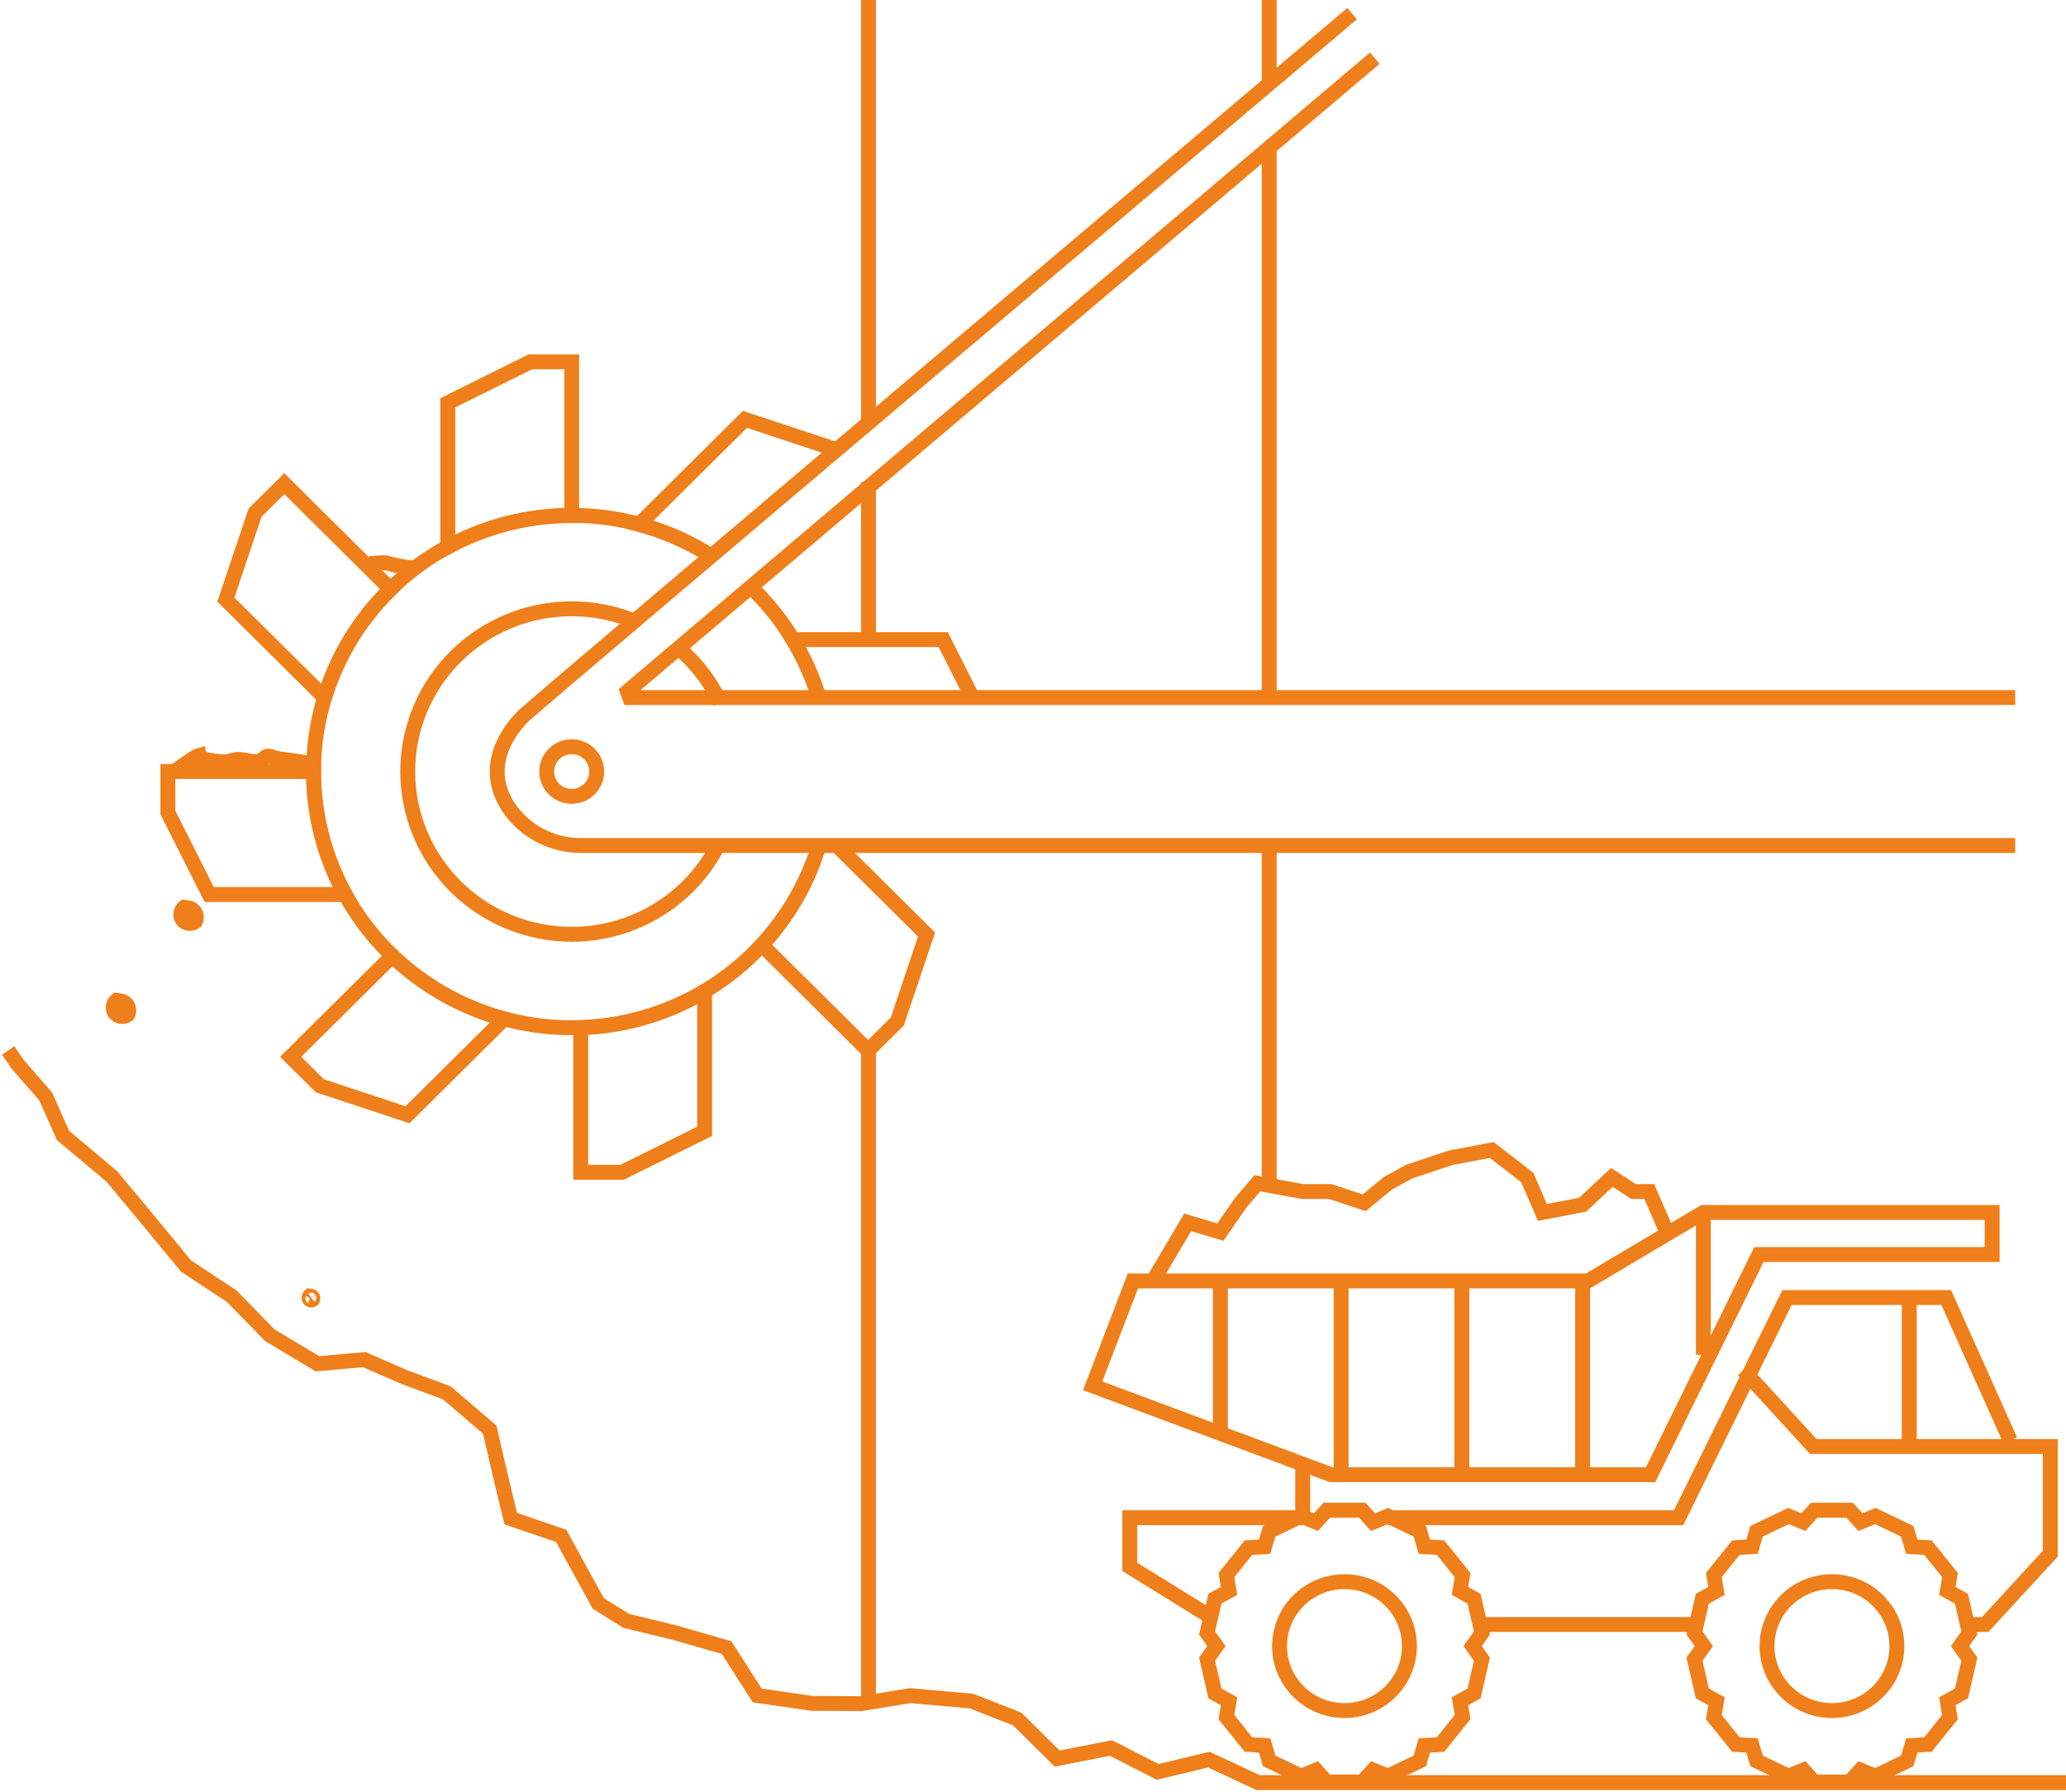 <svg width="416" height="361" viewBox="0 0 416 361" fill="none" xmlns="http://www.w3.org/2000/svg">
<path d="M1.639 211.568L3.603 214.416L9.209 220.842L12.684 228.679L22.531 236.955L30.427 246.456L37.446 254.979L46.638 261.044L54.332 268.927L63.92 274.673L73.335 273.834L81.596 277.425L89.99 280.545L98.603 287.941L101.136 298.823L102.851 305.866L112.996 309.336L120.462 322.938L126.11 326.461L135.842 328.823L146.292 331.833L152.477 341.482L163.451 343.066L173.429 343.125L183.267 341.507L195.636 342.619L204.809 346.213L212.871 354.187L223.707 352.065L233.101 356.872L243.399 354.4L253.329 359.027H416" stroke="#EF7F1A" stroke-width="3" stroke-miterlimit="10"/>
<path d="M401.129 244.19H342.979L319.738 257.992H228.117L220.014 279.111L268.01 297.011H332.357L354.168 252.674H401.129V244.19Z" stroke="#EF7F1A" stroke-width="3" stroke-miterlimit="10"/>
<path d="M279.47 305.674H338.005L359.815 261.338H391.882L404.786 290.139" stroke="#EF7F1A" stroke-width="3" stroke-miterlimit="10"/>
<path d="M296.515 331.538L298.392 328.896L296.811 322L293.968 320.422L294.498 317.229L290.056 311.705L286.801 311.513L285.893 308.414L279.474 305.342L276.466 306.567L274.281 304.161H267.163L264.978 306.567L261.969 305.342L255.551 308.414L254.643 311.515L251.388 311.707L246.947 317.23L247.477 320.422L244.635 321.993L243.053 328.89L244.93 331.53L243.053 334.174L244.635 341.069L247.477 342.647L246.947 345.84L251.389 351.363L254.644 351.556L255.552 354.656L261.971 357.727L264.979 356.502L267.163 358.909H274.281L276.467 356.502L279.475 357.727L285.894 354.656L286.802 351.555L290.057 351.362L294.5 345.839L293.969 342.647L296.81 341.069L298.392 334.172L296.515 331.538Z" stroke="#EF7F1A" stroke-width="3" stroke-miterlimit="10"/>
<path d="M270.72 344.518C277.941 344.518 283.795 338.707 283.795 331.538C283.795 324.37 277.941 318.558 270.72 318.558C263.498 318.558 257.645 324.37 257.645 331.538C257.645 338.707 263.498 344.518 270.72 344.518Z" stroke="#EF7F1A" stroke-width="3" stroke-miterlimit="10"/>
<path d="M394.663 331.538L396.54 328.896L394.952 322L392.11 320.422L392.64 317.229L388.197 311.705L384.943 311.513L384.034 308.414L377.614 305.342L374.607 306.567L372.422 304.161H365.305L363.12 306.567L360.11 305.342L353.693 308.414L352.784 311.515L349.529 311.707L345.087 317.23L345.617 320.422L342.777 321.993L341.194 328.89L343.071 331.53L341.194 334.174L342.777 341.069L345.619 342.647L345.088 345.84L349.531 351.363L352.786 351.556L353.694 354.656L360.113 357.727L363.121 356.502L365.305 358.909H372.422L374.609 356.502L377.618 357.727L384.036 354.656L384.944 351.555L388.199 351.362L392.641 345.839L392.111 342.647L394.952 341.069L396.54 334.172L394.663 331.538Z" stroke="#EF7F1A" stroke-width="3" stroke-miterlimit="10"/>
<path d="M368.874 344.518C376.095 344.518 381.949 338.707 381.949 331.538C381.949 324.37 376.095 318.558 368.874 318.558C361.653 318.558 355.799 324.37 355.799 331.538C355.799 338.707 361.653 344.518 368.874 344.518Z" stroke="#EF7F1A" stroke-width="3" stroke-miterlimit="10"/>
<path d="M342.789 327.188H296.804" stroke="#EF7F1A" stroke-width="3" stroke-miterlimit="10"/>
<path d="M351.047 275.952L365.115 291.335H412.844V312.923L399.732 327.188H394.959" stroke="#EF7F1A" stroke-width="3" stroke-miterlimit="10"/>
<path d="M384.438 261.338V291.335" stroke="#EF7F1A" stroke-width="3" stroke-miterlimit="10"/>
<path d="M245.73 257.992V287.744" stroke="#EF7F1A" stroke-width="3" stroke-miterlimit="10"/>
<path d="M270.044 257.992V296.257" stroke="#EF7F1A" stroke-width="3" stroke-miterlimit="10"/>
<path d="M294.354 257.992V296.257" stroke="#EF7F1A" stroke-width="3" stroke-miterlimit="10"/>
<path d="M318.668 257.992V296.257" stroke="#EF7F1A" stroke-width="3" stroke-miterlimit="10"/>
<path d="M342.979 244.19V272.868" stroke="#EF7F1A" stroke-width="3" stroke-miterlimit="10"/>
<path d="M262.302 305.674H227.489V315.576L243.051 325.219" stroke="#EF7F1A" stroke-width="3" stroke-miterlimit="10"/>
<path d="M232.161 257.992L239.144 246.188L245.73 248.155L249.817 242.25L253.179 238.313L262.301 239.983H267.852L274.689 242.25L279.47 238.313L283.794 235.951L292.043 233.196L300.37 231.621L307.509 237.132L310.57 244.19L318.667 242.644L324.561 237.132L328.923 239.983H332.096L335.772 248.469" stroke="#EF7F1A" stroke-width="3" stroke-miterlimit="10"/>
<path d="M143.862 112.396C135.347 106.771 125.343 103.778 115.115 103.795C101.33 103.795 88.109 109.231 78.362 118.908C68.614 128.584 63.138 141.709 63.138 155.393C63.138 169.078 68.614 182.202 78.362 191.879C88.109 201.555 101.33 206.992 115.115 206.992C126.379 206.992 137.339 203.362 146.346 196.647C155.352 189.931 161.919 180.494 165.057 169.755" stroke="#EF7F1A" stroke-width="3" stroke-miterlimit="10"/>
<path d="M165.198 141.541C162.642 132.442 157.617 124.215 150.673 117.757" stroke="#EF7F1A" stroke-width="3" stroke-miterlimit="10"/>
<path d="M116.932 236.113H125.247L141.883 227.855V199.669C134.33 204.181 125.741 206.7 116.932 206.988V236.113Z" stroke="#EF7F1A" stroke-width="3" stroke-miterlimit="10"/>
<path d="M115.116 72.873H106.799L90.166 81.129V110.163C97.813 106.001 106.395 103.824 115.116 103.837V72.873Z" stroke="#EF7F1A" stroke-width="3" stroke-miterlimit="10"/>
<path d="M163.834 173.419C161.492 179.671 157.949 185.413 153.401 190.325L174.803 211.57L180.684 205.732L186.563 188.218L168.502 170.288" stroke="#EF7F1A" stroke-width="3" stroke-miterlimit="10"/>
<path d="M78.655 118.671L57.243 97.415L51.364 103.253L45.482 120.767L65.353 140.493C67.877 132.228 72.45 124.725 78.655 118.671V118.671Z" stroke="#EF7F1A" stroke-width="3" stroke-miterlimit="10"/>
<path d="M63.14 155.393H33.805V163.649L42.122 180.162H69.489C65.311 172.582 63.127 164.078 63.139 155.438L63.14 155.393Z" stroke="#EF7F1A" stroke-width="3" stroke-miterlimit="10"/>
<path d="M196.109 141.099L189.926 128.823H159.652C161.741 132.259 163.414 135.926 164.638 139.75" stroke="#EF7F1A" stroke-width="3" stroke-miterlimit="10"/>
<path d="M167.638 90.303L149.995 84.465L128.683 105.622C133.314 106.863 137.747 108.739 141.857 111.194" stroke="#EF7F1A" stroke-width="3" stroke-miterlimit="10"/>
<path d="M58.527 212.847L64.408 218.684L82.05 224.522L101.484 205.231C93.028 202.948 85.291 198.577 78.997 192.524L58.527 212.847Z" stroke="#EF7F1A" stroke-width="3" stroke-miterlimit="10"/>
<path d="M128.684 125.501C124.42 123.592 119.794 122.608 115.116 122.615C106.359 122.615 97.96 126.068 91.768 132.215C85.576 138.362 82.098 146.7 82.098 155.393C82.098 164.087 85.576 172.424 91.768 178.571C97.96 184.718 106.359 188.172 115.116 188.172C121.306 188.173 127.371 186.448 132.621 183.193C137.87 179.938 142.093 175.283 144.806 169.76" stroke="#EF7F1A" stroke-width="3" stroke-miterlimit="10"/>
<path d="M145.05 141.541C142.919 137.019 139.781 133.037 135.87 129.897" stroke="#EF7F1A" stroke-width="3" stroke-miterlimit="10"/>
<path d="M405.763 140.498H126.792L126.331 139.26L276.819 11.716" stroke="#EF7F1A" stroke-width="3" stroke-miterlimit="10"/>
<path d="M272.255 2.742C272.255 2.742 113.554 136.944 105.941 143.719C105.941 143.719 95.76 152.225 102.312 162.473C103.924 164.906 106.126 166.897 108.717 168.264C111.307 169.63 114.203 170.326 117.136 170.29H405.764" stroke="#EF7F1A" stroke-width="3" stroke-miterlimit="10"/>
<path d="M115.116 160.39C117.896 160.39 120.15 158.153 120.15 155.393C120.15 152.633 117.896 150.396 115.116 150.396C112.336 150.396 110.082 152.633 110.082 155.393C110.082 158.153 112.336 160.39 115.116 160.39Z" stroke="#EF7F1A" stroke-width="3" stroke-miterlimit="10"/>
<path d="M34.812 155.393C35.859 155.108 38.941 152.458 39.99 152.172C40.081 153.036 44.41 153.497 45.282 153.443C46.156 153.389 46.985 153.01 47.859 152.965C49.568 152.877 51.497 154.018 52.853 152.983C53.174 152.738 53.434 152.38 53.827 152.288C54.181 152.247 54.54 152.321 54.848 152.5C55.95 152.992 60.968 153.289 62.071 153.783" stroke="#EF7F1A" stroke-width="3" stroke-miterlimit="10"/>
<path d="M74.214 113.462C75.539 113.574 77.178 113.14 78.154 113.462C79.909 113.981 81.719 114.297 83.546 114.404" stroke="#EF7F1A" stroke-width="3" stroke-miterlimit="10"/>
<path d="M37.068 182.739C36.703 183.049 36.47 183.483 36.412 183.956C36.354 184.428 36.475 184.905 36.753 185.293C37.058 185.66 37.492 185.901 37.967 185.967C38.442 186.033 38.924 185.921 39.32 185.652C39.469 185.371 39.546 185.058 39.544 184.74C39.541 184.422 39.46 184.11 39.307 183.831C39.154 183.552 38.933 183.315 38.665 183.142C38.397 182.968 38.091 182.862 37.773 182.835L37.068 182.739Z" stroke="#EF7F1A" stroke-width="3" stroke-miterlimit="10"/>
<path d="M23.455 201.484C23.091 201.794 22.857 202.228 22.799 202.701C22.741 203.173 22.863 203.65 23.141 204.038C23.446 204.405 23.879 204.646 24.354 204.713C24.829 204.779 25.313 204.667 25.709 204.398C25.858 204.117 25.935 203.804 25.933 203.486C25.93 203.168 25.849 202.856 25.696 202.577C25.543 202.298 25.322 202.061 25.054 201.887C24.786 201.713 24.479 201.608 24.16 201.58L23.455 201.484Z" stroke="#EF7F1A" stroke-width="3" stroke-miterlimit="10"/>
<path d="M62.377 261.027C62.285 261.105 62.226 261.214 62.212 261.333C62.197 261.452 62.228 261.573 62.298 261.67C62.376 261.763 62.484 261.823 62.604 261.839C62.723 261.856 62.846 261.827 62.945 261.76C62.983 261.688 63.002 261.609 63.001 261.529C63 261.448 62.978 261.369 62.939 261.299C62.899 261.229 62.843 261.169 62.774 261.126C62.706 261.083 62.627 261.057 62.547 261.051L62.377 261.027Z" stroke="#EF7F1A" stroke-width="3" stroke-miterlimit="10"/>
<path d="M262.302 294.882V305.347" stroke="#EF7F1A" stroke-width="3" stroke-miterlimit="10"/>
<path d="M255.558 170.286V238.313" stroke="#EF7F1A" stroke-width="3" stroke-miterlimit="10"/>
<path d="M255.558 29.739V139.235" stroke="#EF7F1A" stroke-width="3" stroke-miterlimit="10"/>
<path d="M255.558 0V16.863" stroke="#EF7F1A" stroke-width="3" stroke-miterlimit="10"/>
<path d="M174.874 211.568V342.889" stroke="#EF7F1A" stroke-width="3" stroke-miterlimit="10"/>
<path d="M174.874 97.045V128.271" stroke="#EF7F1A" stroke-width="3" stroke-miterlimit="10"/>
<path d="M174.874 0V84.464" stroke="#EF7F1A" stroke-width="3" stroke-miterlimit="10"/>
</svg>
